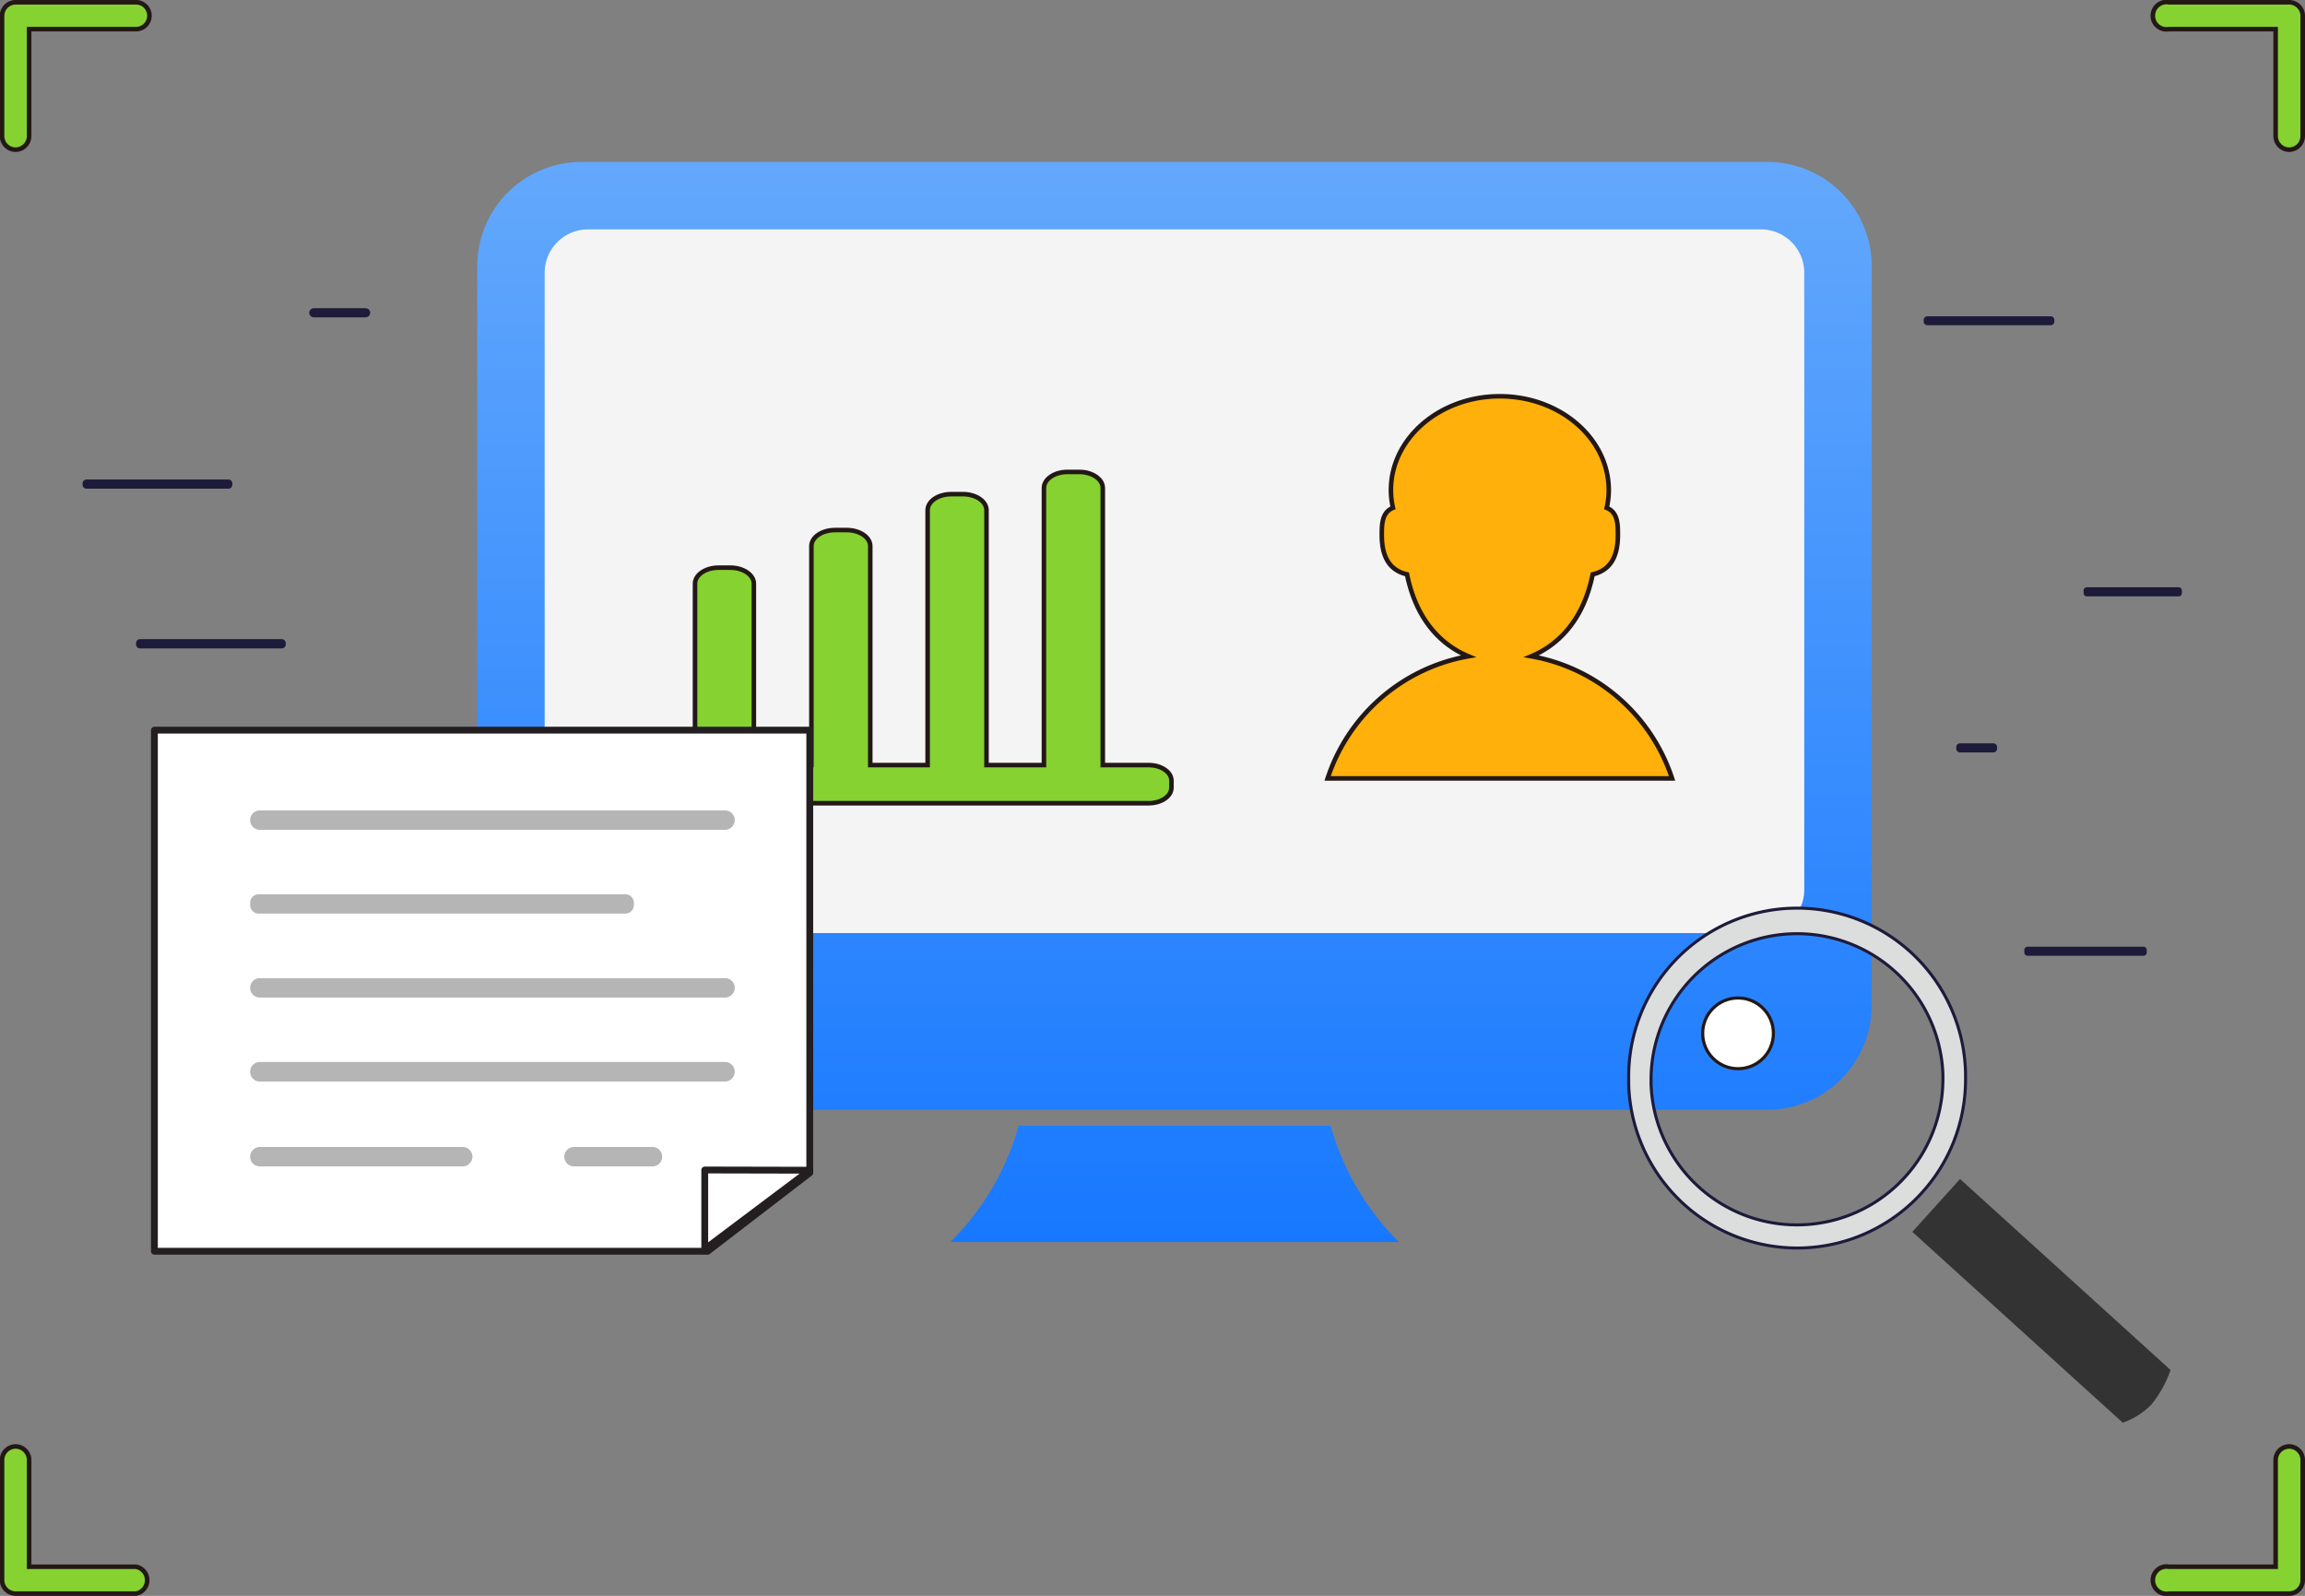 <svg id="图层_1" data-name="图层 1" xmlns="http://www.w3.org/2000/svg" xmlns:xlink="http://www.w3.org/1999/xlink" viewBox="0 0 506.36 350.58"><rect x="0" y="0" width="506.36" height="350.58" fill="#808080" stroke="none"/><defs><style>.cls-1{fill:url(#未命名的渐变);}.cls-2{fill:#f4f4f4;}.cls-3{fill:#85d230;}.cls-10,.cls-3,.cls-9{stroke:#231815;}.cls-10,.cls-3,.cls-6,.cls-9{stroke-miterlimit:10;}.cls-10,.cls-4{fill:#fff;}.cls-4{stroke:#231f20;stroke-linejoin:round;stroke-width:1.5px;}.cls-5{fill:#333;}.cls-6{fill:#dcdddd;stroke:#1d1a3a;stroke-width:0.66px;}.cls-7{fill:#b5b5b5;}.cls-8{fill:#1d1a3a;}.cls-9{fill:#ffb00a;}.cls-10{stroke-width:0.69px;}</style><linearGradient id="未命名的渐变" x1="404.82" y1="541.72" x2="404.82" y2="304.5" gradientTransform="matrix(1, 0, 0, -1, 0, 802)" gradientUnits="userSpaceOnUse"><stop offset="0" stop-color="#63a8fc"/><stop offset="1" stop-color="#1778ff"/></linearGradient></defs><path class="cls-1" d="M535.06,468.52H274.59a22.94,22.94,0,0,1-22.94-22.94V283.22a22.94,22.94,0,0,1,22.94-22.94H535.06A22.94,22.94,0,0,1,558,283.22V445.57A23,23,0,0,1,535.06,468.52ZM439.14,472H370.6a57.85,57.85,0,0,1-15,25.55h98.52A58,58,0,0,1,439.14,472Z" transform="translate(-146.82 -224.71)"/><path class="cls-2" d="M533.64,429.69H276a9.53,9.53,0,0,1-9.53-9.53V284.63A9.53,9.53,0,0,1,276,275.1H533.65a9.53,9.53,0,0,1,9.53,9.53V420.16A9.54,9.54,0,0,1,533.64,429.69Z" transform="translate(-146.82 -224.71)"/><path class="cls-3" d="M399.15,392.78H389.08V331.9c0-1.94-2.32-3.52-5.18-3.52h-2.57c-2.86,0-5.18,1.58-5.18,3.52v60.88H363.53v-56c0-1.94-2.32-3.52-5.18-3.52h-2.57c-2.86,0-5.18,1.58-5.18,3.52v56H338V344.67c0-1.94-2.32-3.52-5.18-3.52h-2.57c-2.86,0-5.18,1.58-5.18,3.52v48.11H312.43V352.93c0-1.94-2.32-3.52-5.18-3.52h-2.57c-2.86,0-5.18,1.58-5.18,3.52v39.85H268.06c-2.76,0-5,1.53-5,3.4v1.57c0,1.88,2.25,3.41,5,3.41h131.1c2.76,0,5-1.53,5-3.41v-1.57C404.15,394.3,401.91,392.78,399.15,392.78Z" transform="translate(-146.82 -224.71)"/><polygon class="cls-4" points="177.89 257.64 177.89 160.4 33.92 160.4 33.92 274.87 155.46 274.87 177.89 257.64"/><path class="cls-3" d="M623.3,225.21h26.43a3,3,0,0,1,2.95,2.95v26.43a3,3,0,0,1-2.95,3h0a3,3,0,0,1-3-3V231.11H623.3a3,3,0,1,1,0-5.9Z" transform="translate(-146.82 -224.71)"/><path class="cls-3" d="M623.3,574.79h26.43a3,3,0,0,0,2.95-2.95V545.41a3,3,0,0,0-2.95-2.95h0a3,3,0,0,0-3,2.95v23.48H623.3a3,3,0,1,0,0,5.9Z" transform="translate(-146.82 -224.71)"/><path class="cls-3" d="M176.7,225.21H150.27a3,3,0,0,0-3,2.95v26.43a3,3,0,0,0,3,3h0a3,3,0,0,0,2.95-3V231.11H176.7a2.95,2.95,0,1,0,0-5.9Z" transform="translate(-146.82 -224.71)"/><path class="cls-3" d="M176.7,574.79H150.27a3,3,0,0,1-3-2.95V545.41a3,3,0,0,1,3-2.95h0a3,3,0,0,1,2.95,2.95v23.48H176.7a3,3,0,0,1,0,5.9Z" transform="translate(-146.82 -224.71)"/><path class="cls-5" d="M571.92,499.86h0l-5-4.54,10.48-11.61,9.33,8.46h0l36.91,33.49a24.74,24.74,0,0,1-4.2,7.58,16,16,0,0,1-6.29,4Z" transform="translate(-146.82 -224.71)"/><path class="cls-6" d="M542.8,498.85a37,37,0,0,0,35.81-37c0-.41,0-.82,0-1.24a37,37,0,0,0-74,1.2c0,.41,0,.83,0,1.24A37.06,37.06,0,0,0,542.8,498.85Zm-33.28-36c0-.33,0-.68,0-1a32.07,32.07,0,0,1,64.12-1.09c0,.34,0,.68,0,1a32.07,32.07,0,0,1-64.12,1.09Z" transform="translate(-146.82 -224.71)"/><path class="cls-7" d="M306.09,407H203.9a2.13,2.13,0,0,1-2.13-2.13h0a2.13,2.13,0,0,1,2.13-2.13H306.1a2.13,2.13,0,0,1,2.13,2.13h0A2.15,2.15,0,0,1,306.09,407Z" transform="translate(-146.82 -224.71)"/><path class="cls-8" d="M597.32,296.15H570.21a.8.8,0,0,1-.8-.8V295a.8.8,0,0,1,.8-.8h27.11a.8.8,0,0,1,.8.8v.4A.8.8,0,0,1,597.32,296.15Z" transform="translate(-146.82 -224.71)"/><path class="cls-8" d="M625.41,355.72H605.26a.72.72,0,0,1-.72-.72v-.56a.72.72,0,0,1,.72-.72h20.15a.72.72,0,0,1,.72.72V355A.72.72,0,0,1,625.41,355.72Z" transform="translate(-146.82 -224.71)"/><path class="cls-8" d="M584.71,390h-7.32a.82.82,0,0,1-.82-.82v-.36a.82.82,0,0,1,.82-.82h7.32a.82.82,0,0,1,.82.82v.36A.81.81,0,0,1,584.71,390Z" transform="translate(-146.82 -224.71)"/><path class="cls-8" d="M617.69,434.67H592.25a.73.73,0,0,1-.73-.73v-.53a.73.73,0,0,1,.73-.73h25.44a.73.73,0,0,1,.73.73v.53A.73.73,0,0,1,617.69,434.67Z" transform="translate(-146.82 -224.71)"/><path class="cls-8" d="M197,332.06H165.82a.86.86,0,0,1-.86-.86v-.29a.86.86,0,0,1,.86-.86H197a.86.86,0,0,1,.86.86v.29A.87.87,0,0,1,197,332.06Z" transform="translate(-146.82 -224.71)"/><path class="cls-8" d="M208.7,367.15H177.6a.89.89,0,0,1-.89-.89V366a.89.89,0,0,1,.89-.89h31.1a.89.89,0,0,1,.89.89v.22A.89.89,0,0,1,208.7,367.15Z" transform="translate(-146.82 -224.71)"/><path class="cls-8" d="M227.14,294.42H215.76a1,1,0,0,1-1-1h0a1,1,0,0,1,1-1h11.38a1,1,0,0,1,1,1h0A1,1,0,0,1,227.14,294.42Z" transform="translate(-146.82 -224.71)"/><path class="cls-7" d="M284.18,425.41H203.66a1.89,1.89,0,0,1-1.89-1.89v-.47a1.89,1.89,0,0,1,1.89-1.89h80.52a1.89,1.89,0,0,1,1.89,1.89v.47A1.89,1.89,0,0,1,284.18,425.41Z" transform="translate(-146.82 -224.71)"/><path class="cls-7" d="M306.09,443.85H203.9a2.13,2.13,0,0,1-2.13-2.13h0a2.13,2.13,0,0,1,2.13-2.13H306.1a2.13,2.13,0,0,1,2.13,2.13h0A2.15,2.15,0,0,1,306.09,443.85Z" transform="translate(-146.82 -224.71)"/><path class="cls-7" d="M306.09,462.29H203.9a2.13,2.13,0,0,1-2.13-2.13h0A2.13,2.13,0,0,1,203.9,458H306.1a2.13,2.13,0,0,1,2.13,2.13h0A2.15,2.15,0,0,1,306.09,462.29Z" transform="translate(-146.82 -224.71)"/><path class="cls-7" d="M248.46,480.94H203.9a2.13,2.13,0,0,1-2.13-2.13h0a2.13,2.13,0,0,1,2.13-2.13h44.57a2.13,2.13,0,0,1,2.13,2.13h0A2.15,2.15,0,0,1,248.46,480.94Z" transform="translate(-146.82 -224.71)"/><path class="cls-7" d="M290.16,480.94H272.91a2.13,2.13,0,0,1-2.13-2.13h0a2.13,2.13,0,0,1,2.13-2.13h17.25a2.13,2.13,0,0,1,2.13,2.13h0A2.13,2.13,0,0,1,290.16,480.94Z" transform="translate(-146.82 -224.71)"/><path class="cls-9" d="M483.23,368.88c5-2.11,11.23-6.95,13.47-18,3.72-.86,5.54-3.69,5.54-8.61,0-2.37,0-5-2.46-6a17.18,17.18,0,0,0,.45-3.91c0-11.36-10.74-20.6-23.93-20.6s-23.92,9.23-23.92,20.6a17.12,17.12,0,0,0,.45,3.91c-2.45,1-2.46,3.64-2.46,6,0,4.92,1.82,7.75,5.54,8.61,2.25,11.07,8.49,15.91,13.48,18a39.85,39.85,0,0,0-30.92,26.83h75.67A39.87,39.87,0,0,0,483.23,368.88Z" transform="translate(-146.82 -224.71)"/><polygon class="cls-4" points="154.82 274.41 154.82 257.02 177.89 257.07 154.82 274.41"/><circle class="cls-10" cx="381.81" cy="227" r="7.77"/></svg>